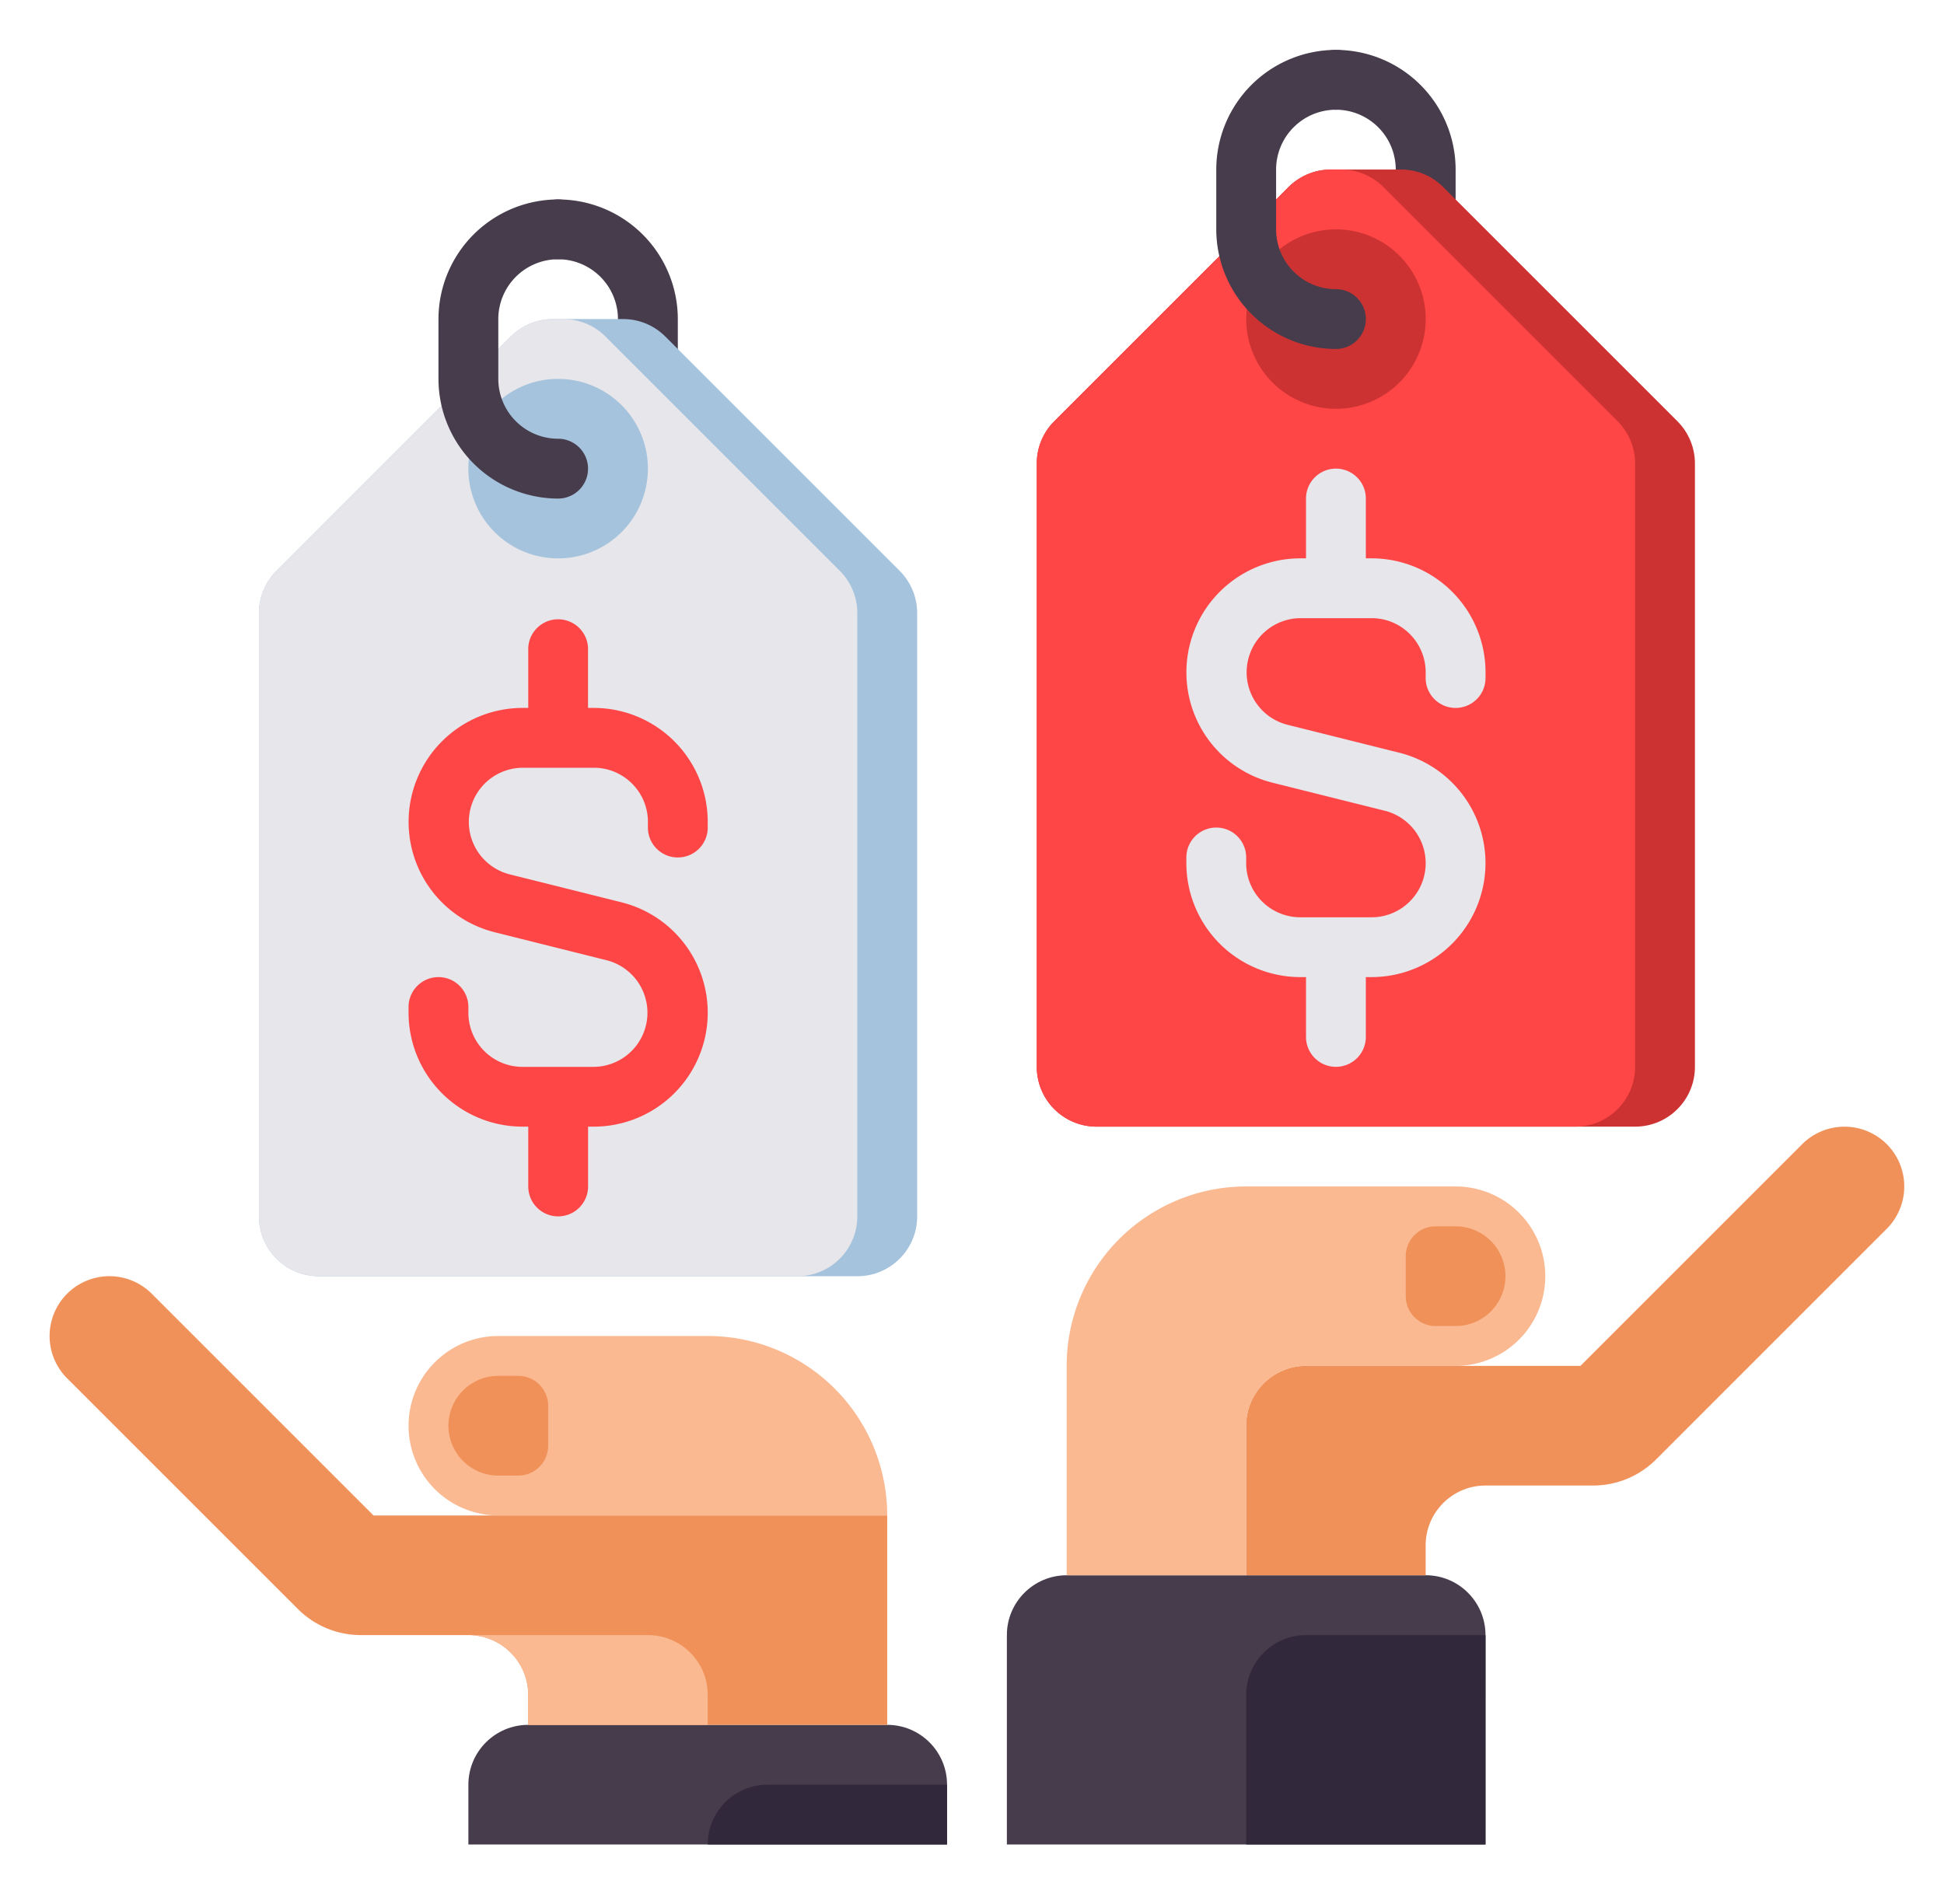 <svg xmlns="http://www.w3.org/2000/svg" width="49" height="48" fill="none" viewBox="0 0 49 48"><path fill="#463C4B" d="M14.069 12.569a.754.754 0 0 1 0-1.508 1.51 1.51 0 0 0 1.507-1.508V8.044a1.51 1.51 0 0 0-1.508-1.508.754.754 0 0 1 0-1.508 3.02 3.02 0 0 1 3.017 3.016v1.509a3.02 3.02 0 0 1-3.017 3.016"/><path fill="#A5C3DC" d="m22.675 14.389-5.903-5.903a1.5 1.5 0 0 0-1.066-.442h-1.767c-.4 0-.783.16-1.066.442L6.97 14.39a1.5 1.5 0 0 0-.442 1.066v15.21c0 .833.676 1.508 1.508 1.508H21.61c.833 0 1.508-.675 1.508-1.508v-15.21c0-.4-.159-.783-.442-1.066"/><path fill="#E6E6EB" d="M6.528 15.455v15.21c0 .833.675 1.508 1.508 1.508h12.065c.833 0 1.508-.675 1.508-1.508v-15.21c0-.4-.16-.783-.442-1.066l-5.903-5.903a1.5 1.5 0 0 0-1.066-.442h-.259c-.4 0-.783.16-1.066.442L6.97 14.39a1.5 1.5 0 0 0-.442 1.066"/><path fill="#A5C3DC" d="M14.068 14.077a2.262 2.262 0 1 0 0-4.525 2.262 2.262 0 0 0 0 4.525"/><path fill="#FF4646" d="M17.085 21.617a.754.754 0 0 0 .754-.754v-.145a2.874 2.874 0 0 0-2.871-2.871h-.146v-1.508a.754.754 0 0 0-1.507 0v1.508h-.146a2.874 2.874 0 0 0-2.87 2.871c0 1.32.894 2.465 2.174 2.785l2.825.707a1.365 1.365 0 0 1-.33 2.686h-1.799a1.365 1.365 0 0 1-1.363-1.364v-.145a.754.754 0 0 0-1.508 0v.145a2.874 2.874 0 0 0 2.871 2.871h.146v1.508a.754.754 0 0 0 1.508 0v-1.508h.144a2.874 2.874 0 0 0 2.872-2.87c0-1.32-.895-2.466-2.175-2.786l-2.825-.706a1.365 1.365 0 0 1 .33-2.686h1.799c.751 0 1.363.611 1.363 1.363v.145c0 .416.337.754.754.754"/><path fill="#463C4B" d="M35.936 39.713h-9.049c-.833 0-1.508.675-1.508 1.508V46.5h12.064v-5.28c0-.832-.675-1.508-1.508-1.508"/><path fill="#32283C" d="M37.444 41.221h-4.525c-.833 0-1.508.676-1.508 1.509v3.77h6.032z"/><path fill="#FAB991" d="M36.69 29.911h-5.28a4.524 4.524 0 0 0-4.524 4.524v5.279h4.524v-3.77c0-.834.675-1.509 1.508-1.509h3.77a2.262 2.262 0 1 0 0-4.524"/><path fill="#F0915A" d="M47.558 28.845a1.51 1.51 0 0 0-2.133 0l-5.59 5.59h-6.916c-.832 0-1.508.675-1.508 1.508v3.77h4.524v-.754c0-.833.676-1.508 1.508-1.508h2.704c.605 0 1.173-.235 1.6-.662l5.811-5.812a1.51 1.51 0 0 0 0-2.132"/><path fill="#F0915A" d="M36.69 33.43h-.503a.754.754 0 0 1-.754-.754V31.67c0-.416.337-.754.754-.754h.502a1.257 1.257 0 1 1 0 2.514"/><path fill="#463C4B" d="M22.363 43.484h-9.048c-.833 0-1.509.675-1.509 1.508V46.5h12.065v-1.508c0-.833-.675-1.508-1.508-1.508"/><path fill="#32283C" d="M23.871 44.992h-4.524c-.833 0-1.508.675-1.508 1.508h6.032z"/><path fill="#FAB991" d="M12.56 33.681h5.279a4.524 4.524 0 0 1 4.524 4.524H12.56a2.262 2.262 0 1 1 0-4.524"/><path fill="#F0915A" d="M12.56 37.2h.503a.754.754 0 0 0 .754-.754V35.44a.754.754 0 0 0-.754-.754h-.503a1.257 1.257 0 0 0 0 2.514"/><path fill="#F0915A" d="m9.415 38.205-5.59-5.59a1.508 1.508 0 0 0-2.133 2.133l5.811 5.81c.427.428.995.663 1.6.663h2.703a1.51 1.51 0 0 1 1.509 1.508v.755h9.048v-5.279z"/><path fill="#FAB991" d="M11.806 41.221a1.51 1.51 0 0 1 1.509 1.509v.754h4.524v-.755c0-.832-.675-1.508-1.508-1.508z"/><path fill="#463C4B" d="M14.069 12.569a3.02 3.02 0 0 1-3.017-3.016V8.044a3.02 3.02 0 0 1 3.017-3.016.754.754 0 0 1 0 1.508 1.51 1.51 0 0 0-1.509 1.508v1.509a1.51 1.51 0 0 0 1.508 1.508.754.754 0 0 1 0 1.508m19.605-3.771a.754.754 0 0 1 0-1.508 1.51 1.51 0 0 0 1.508-1.508V4.274a1.51 1.51 0 0 0-1.508-1.508.754.754 0 0 1 0-1.508 3.02 3.02 0 0 1 3.017 3.016v1.508a3.02 3.02 0 0 1-3.017 3.016"/><path fill="#CD3232" d="m42.28 10.619-5.903-5.903a1.5 1.5 0 0 0-1.066-.442h-1.767c-.4 0-.783.16-1.066.442l-5.903 5.903a1.5 1.5 0 0 0-.442 1.066v15.21c0 .833.675 1.508 1.508 1.508h13.573c.833 0 1.508-.675 1.508-1.508v-15.21c0-.4-.16-.783-.442-1.066"/><path fill="#FF4646" d="M26.133 11.685v15.21c0 .833.675 1.508 1.508 1.508h12.065c.832 0 1.508-.675 1.508-1.508v-15.21c0-.4-.16-.784-.442-1.066l-5.903-5.903a1.5 1.5 0 0 0-1.066-.442h-.259c-.4 0-.783.16-1.066.442l-5.903 5.903a1.5 1.5 0 0 0-.442 1.066"/><path fill="#CD3232" d="M33.674 10.306a2.262 2.262 0 1 0 0-4.524 2.262 2.262 0 0 0 0 4.524"/><path fill="#E6E6EB" d="M36.69 17.847a.754.754 0 0 0 .754-.754v-.145a2.874 2.874 0 0 0-2.872-2.872h-.145v-1.508a.754.754 0 0 0-1.508 0v1.508h-.145a2.874 2.874 0 0 0-2.87 2.872c0 1.32.893 2.465 2.174 2.785l2.825.706a1.36 1.36 0 0 1 1.032 1.323c0 .752-.611 1.363-1.363 1.363h-1.798a1.365 1.365 0 0 1-1.363-1.363v-.145a.754.754 0 0 0-1.508 0v.145a2.874 2.874 0 0 0 2.871 2.871h.145v1.508a.754.754 0 0 0 1.508 0v-1.508h.145a2.874 2.874 0 0 0 2.871-2.871c0-1.32-.894-2.465-2.174-2.786l-2.825-.706a1.365 1.365 0 0 1 .33-2.686h1.798c.752 0 1.363.612 1.363 1.364v.145c0 .416.338.754.755.754"/><path fill="#463C4B" d="M33.673 8.798a3.02 3.02 0 0 1-3.016-3.016V4.274a3.02 3.02 0 0 1 3.016-3.016.754.754 0 0 1 0 1.508 1.51 1.51 0 0 0-1.508 1.508v1.508a1.51 1.51 0 0 0 1.508 1.508.754.754 0 0 1 0 1.508"/></svg>
